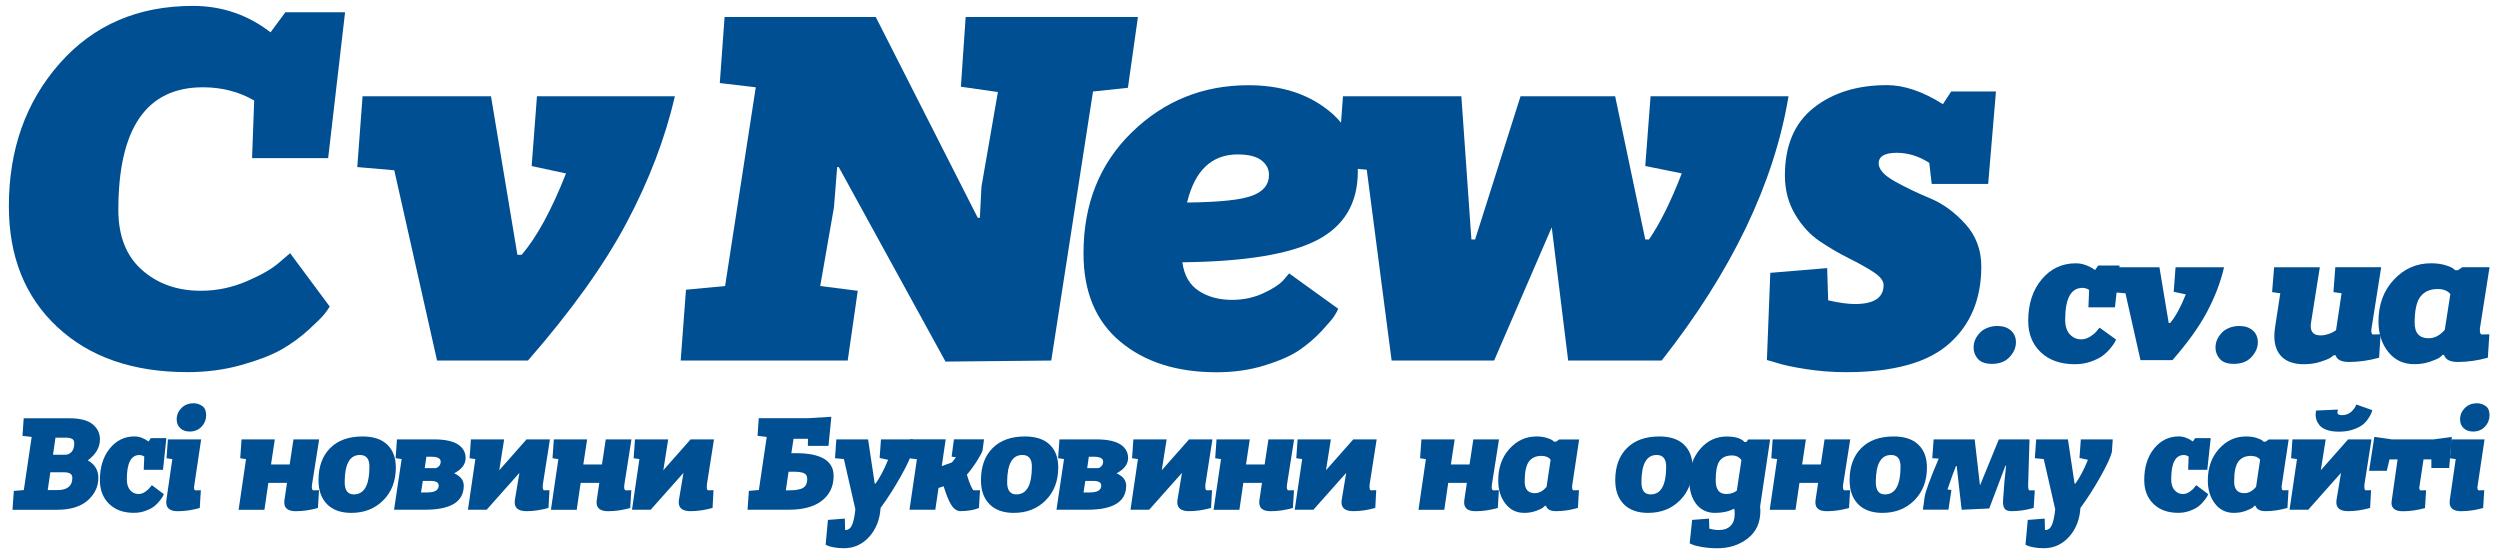 <?xml version="1.0" encoding="UTF-8"?>
<svg id="Layer_1" xmlns="http://www.w3.org/2000/svg" width="580.3" height="128.9" version="1.1" viewBox="0 0 580.3 128.9">
  <!-- Generator: Adobe Illustrator 29.5.1, SVG Export Plug-In . SVG Version: 2.1.0 Build 141)  -->
  <defs>
    <style>
      .st0 {
        fill: #004f92;
      }
    </style>
  </defs>
  <g>
    <g>
      <path class="st0" d="M58.51,36.7l.49-13.37c-3.52-2.04-7.49-3.07-11.9-3.07-13.09,0-19.63,9.49-19.63,28.46,0,6.05,1.82,10.7,5.46,13.92,3.64,3.23,8.2,4.85,13.68,4.85,3.68,0,7.24-.74,10.67-2.21,3.43-1.47,5.97-2.94,7.61-4.42l2.45-2.09,9.2,12.39c-.25.41-.64.96-1.17,1.66-.53.69-1.76,1.92-3.68,3.68-1.92,1.76-4.03,3.29-6.31,4.6-2.29,1.31-5.4,2.51-9.33,3.62-3.92,1.1-8.1,1.66-12.52,1.66-12.68,0-22.76-3.5-30.24-10.49-7.49-6.99-11.23-16.34-11.23-28.03,0-13.17,3.92-24.21,11.78-33.13C21.7,5.82,32.01,1.37,44.77,1.37c6.71,0,12.72,2.04,18.03,6.13l3.44-4.66h13.86l-3.93,33.86h-17.67Z"/>
      <path class="st0" d="M123.41,38.54l1.23-16.19h32.02c-2.29,9.82-6.03,19.61-11.23,29.38-5.19,9.77-12.82,20.43-22.88,31.96h-21.1l-9.93-44.17-8.59-.74,1.23-16.44h29.81l6.13,36.81h.98c3.52-4.09,6.95-10.39,10.3-18.89l-7.98-1.72Z"/>
    </g>
    <g>
      <path class="st0" d="M219.47,83.93l-24.78-45.15h-.37l-.74,9.33-3.19,18.28,8.71,1.11-2.33,16.19h-38.77l1.23-16.44,9.08-.86,7.12-46.13-8.35-.98,1.11-15.34h35.09l23.68,46.62h.49l.37-7.24,3.81-21.96-8.59-1.23,1.11-16.19h39.99l-2.33,16.44-8.1.86-9.69,62.45-24.54.24Z"/>
      <path class="st0" d="M299.22,63.45l11.41,8.22c-.16.41-.45.94-.86,1.6-.41.66-1.39,1.82-2.94,3.5-1.56,1.68-3.3,3.17-5.21,4.48-1.92,1.31-4.6,2.49-8.04,3.56-3.43,1.06-7.16,1.6-11.16,1.6-9.25,0-16.71-2.37-22.39-7.12-5.69-4.74-8.53-11.57-8.53-20.49,0-11.45,3.74-20.81,11.23-28.1,7.48-7.28,16.5-10.92,27.05-10.92,7.28,0,13.33,1.84,18.16,5.52,4.83,3.68,7.24,8.51,7.24,14.48,0,7.36-3.15,12.68-9.45,15.95-6.3,3.27-16.73,4.99-31.28,5.15.41,3.03,1.67,5.23,3.8,6.63s4.7,2.09,7.73,2.09c2.62,0,5.03-.51,7.24-1.53,2.21-1.02,3.76-2.03,4.66-3.01l1.35-1.6ZM287.32,35.84c-6.05,0-9.98,3.72-11.78,11.17,7.53-.08,12.58-.61,15.15-1.6,2.58-.98,3.87-2.58,3.87-4.78,0-1.39-.6-2.53-1.78-3.43-1.19-.9-3.01-1.35-5.46-1.35Z"/>
      <path class="st0" d="M310.51,38.78l1.22-16.44h27.48l2.33,33.25h.86l10.55-33.25h21.96l6.99,33.25h.86c2.54-3.68,5.08-8.79,7.61-15.34l-8.47-1.72,1.23-16.19h32.02c-3.35,20.2-13.17,40.65-29.44,61.34h-21.71l-3.81-30.92-13.37,30.92h-23.8l-5.77-44.29-6.75-.61Z"/>
    </g>
    <path class="st0" d="M448.39,42.71l-.57-4.91c-2.41-1.55-4.93-2.33-7.56-2.33-2.79,0-4.18.82-4.18,2.45,0,1.39,1.24,2.78,3.73,4.17,2.48,1.39,5.21,2.7,8.18,3.93s5.7,3.21,8.19,5.95c2.48,2.74,3.72,6.03,3.72,9.88,0,7.53-2.48,13.5-7.45,17.91-4.97,4.42-12.94,6.63-23.93,6.63-3.24,0-6.4-.25-9.48-.74-3.09-.49-5.35-.98-6.77-1.47l-2.14-.61.79-20.24,13.2-1.1.23,7.48c2.48.57,4.56.86,6.21.86,4.44,0,6.66-1.47,6.66-4.42,0-.98-.79-1.98-2.37-3.01s-3.48-2.09-5.7-3.19c-2.22-1.1-4.46-2.41-6.72-3.93-2.26-1.51-4.18-3.6-5.75-6.26-1.58-2.66-2.37-5.66-2.37-9.02,0-6.95,2.22-12.19,6.66-15.7,4.44-3.52,10.12-5.28,17.04-5.28,3.99,0,8.31,1.47,12.98,4.42l1.92-2.95h10.39l-1.81,21.47h-13.09Z"/>
  </g>
  <g>
    <path class="st0" d="M5.22,101.18l.28-4.09h10.54c2.51,0,4.33.46,5.46,1.39,1.13.93,1.7,2.1,1.7,3.51,0,1.85-.94,3.47-2.82,4.87,1.63.92,2.45,2.27,2.45,4.05,0,2.03-.82,3.77-2.45,5.23-1.64,1.46-4.02,2.19-7.15,2.19H2.9l.31-4.38,2.32-.2,1.82-12.32-2.13-.26ZM14.91,109.63h-3.23l-.6,4.12h2.39c1.06,0,1.89-.24,2.46-.72.58-.48.86-1.18.86-2.09s-.63-1.31-1.88-1.31ZM12.31,105.55h2.85c.59,0,1.07-.23,1.48-.69.4-.46.6-1.1.6-1.93,0-.52-.17-.88-.5-1.06s-.87-.28-1.6-.28h-2.26l-.57,3.95Z"/>
    <path class="st0" d="M33.36,109.05l.13-3.07c-.36-.24-.74-.36-1.13-.36-1.94,0-2.92,1.87-2.92,5.62,0,1.11.26,1.96.78,2.55.52.59,1.17.88,1.94.88.52,0,1.04-.17,1.55-.52.51-.35.89-.7,1.15-1.05l.38-.49,2.79,2.09c-.04.11-.11.26-.21.46-.09.2-.33.54-.72,1.04s-.82.94-1.3,1.32c-.48.38-1.15.73-1.99,1.04-.85.32-1.76.48-2.75.48-2.41,0-4.32-.7-5.74-2.09-1.42-1.39-2.13-3.23-2.13-5.52,0-2.98.76-5.42,2.27-7.3,1.52-1.88,3.44-2.83,5.75-2.83,1.09,0,2.18.39,3.27,1.18l.53-.78h3.61l-.78,7.35h-4.49Z"/>
    <path class="st0" d="M38.66,106.37l.31-4.38h7.72l-1.66,11.14c.02.46.13.69.34.69l1.25-.03-.25,4.12c-1.74.5-3.44.75-5.11.75-1.78,0-2.67-.69-2.67-2.06,0-.22.01-.38.03-.49l1.38-9.54-1.35-.2ZM44.9,93.6c.76,0,1.43.21,2.04.64.61.42.91,1.14.91,2.14s-.35,1.91-1.07,2.66c-.71.75-1.63,1.13-2.76,1.13-.9,0-1.63-.26-2.18-.78-.56-.52-.83-1.21-.83-2.06,0-1,.37-1.87,1.1-2.61.74-.74,1.67-1.11,2.79-1.11Z"/>
    <path class="st0" d="M55.76,106.37l.31-4.38h7.72l-.88,5.82h4.33l.88-5.82h5.96l-1.64,10.42c-.04.31-.06.49-.06.56,0,.57.14.85.41.85l1.26-.03-.25,4.12c-1.76.5-3.47.75-5.15.75-1.78,0-2.66-.67-2.66-2.03,0-.22.01-.38.03-.49l.6-4.05h-4.33l-.91,6.24h-5.99l1.72-11.76-1.35-.2Z"/>
    <path class="st0" d="M81.55,119.05c-2.45,0-4.33-.68-5.65-2.03-1.32-1.35-1.97-3.2-1.97-5.55,0-3.16.9-5.64,2.7-7.45,1.79-1.81,4.3-2.71,7.53-2.71,2.49,0,4.4.63,5.72,1.89,1.33,1.27,2,3.04,2,5.32,0,3.12-.97,5.65-2.91,7.6-1.93,1.95-4.41,2.93-7.42,2.93ZM82.14,114.76c2.41,0,3.61-2.15,3.61-6.47,0-1.78-.73-2.68-2.2-2.68-2.37,0-3.54,2.11-3.54,6.34,0,1.87.71,2.81,2.13,2.81Z"/>
    <path class="st0" d="M91.83,106.37l.31-4.38h8.57c2.51,0,4.37.39,5.57,1.16,1.2.77,1.8,1.83,1.8,3.15,0,1.44-.88,2.63-2.66,3.56,1.49.68,2.23,1.64,2.23,2.87,0,3.73-3,5.59-9,5.59h-7.18l1.76-11.76-1.38-.2ZM99.99,111.63h-1.85l-.41,2.68h1.41c1.8,0,2.69-.53,2.69-1.6,0-.72-.62-1.08-1.85-1.08ZM98.58,108.66h2.51c.29-.04.57-.2.82-.47.25-.27.38-.61.38-1.03,0-.76-.7-1.14-2.1-1.14h-1.22l-.38,2.65Z"/>
    <path class="st0" d="M109,106.37l.31-4.38h7.71l-1.13,7.16,6.24-7.06.03-.1h5.49l-1.64,10.42c-.02.13-.03.31-.03.52,0,.59.11.88.34.88l1.22-.03-.22,4.12c-1.76.5-3.47.75-5.12.75-1.82,0-2.73-.69-2.73-2.06,0-.2.01-.35.03-.46l1.07-6.37-7.56,8.5-.03.06h-4.36l1.72-11.76-1.38-.2Z"/>
    <path class="st0" d="M128.25,106.37l.31-4.38h7.72l-.88,5.82h4.33l.88-5.82h5.96l-1.63,10.42c-.04.31-.06.49-.06.56,0,.57.13.85.41.85l1.25-.03-.25,4.12c-1.75.5-3.47.75-5.14.75-1.78,0-2.67-.67-2.67-2.03,0-.22.01-.38.03-.49l.6-4.05h-4.33l-.91,6.24h-5.99l1.73-11.76-1.35-.2Z"/>
    <path class="st0" d="M147.08,106.37l.31-4.38h7.71l-1.13,7.16,6.24-7.06.03-.1h5.49l-1.64,10.42c-.02.13-.03.31-.03.52,0,.59.11.88.34.88l1.22-.03-.22,4.12c-1.76.5-3.47.75-5.12.75-1.82,0-2.73-.69-2.73-2.06,0-.2.01-.35.03-.46l1.07-6.37-7.56,8.5-.03.06h-4.36l1.72-11.76-1.38-.2Z"/>
    <path class="st0" d="M187.52,103.53l.03-1.67h-3.36l-.5,3.33h1.03c5.86,0,8.78,1.76,8.78,5.29,0,2.4-.9,4.3-2.69,5.72-1.8,1.42-4.39,2.12-7.75,2.12h-9.54l.31-4.38,2.32-.2,1.82-12.32-2.13-.26.28-4.09h11.51l5.34-.33-.66,6.76h-4.8ZM184.1,109.5h-1.06l-.63,4.31h.97c1.32,0,2.31-.18,2.98-.54.67-.36,1.01-1.06,1.01-2.11,0-.67-.27-1.12-.8-1.34-.53-.22-1.35-.33-2.46-.33Z"/>
    <path class="st0" d="M193.82,106.37l.31-4.38h7.37l1.54,10.26h.19c.96-1.29,1.93-3.13,2.92-5.52l-1.97-.43.31-4.31h7.41l-.19,2.84c-.25,1.18-1.14,3.12-2.68,5.85s-3.08,5.13-4.63,7.22c-.17,2.7-1.05,4.93-2.64,6.7-1.59,1.77-3.54,2.65-5.86,2.65-.9,0-1.71-.07-2.42-.21s-1.19-.28-1.45-.41l-.38-.2.53-5.75,3.92-.3.07,2.65h.06c.69,0,1.21-.39,1.55-1.18s.6-1.99.77-3.63l-2.66-11.66-2.07-.2Z"/>
    <path class="st0" d="M223,118.65c-.86,0-1.59-.49-2.2-1.47s-1.19-2.42-1.76-4.31l-1.19.39-.75,5.06h-5.99l1.72-11.73-1.91-.23.31-4.38h8.28l-.91,6.21,2.35-.85c.38-.43.69-.84.94-1.21l-1-.13.53-4.02h6.99l-.34,2.55c-.1.44-.54,1.26-1.3,2.47-.77,1.21-1.54,2.27-2.34,3.18.31,1.07.62,1.94.93,2.61.3.67.52,1.01.64,1.01h1.48l-.25,4.12c-1.23.48-2.64.72-4.23.72Z"/>
    <path class="st0" d="M235.32,119.05c-2.45,0-4.33-.68-5.65-2.03s-1.97-3.2-1.97-5.55c0-3.16.89-5.64,2.69-7.45s4.31-2.71,7.53-2.71c2.49,0,4.4.63,5.73,1.89,1.33,1.27,1.99,3.04,1.99,5.32,0,3.12-.97,5.65-2.9,7.6-1.93,1.95-4.41,2.93-7.42,2.93ZM235.92,114.76c2.41,0,3.6-2.15,3.6-6.47,0-1.78-.73-2.68-2.2-2.68-2.36,0-3.54,2.11-3.54,6.34,0,1.87.71,2.81,2.13,2.81Z"/>
    <path class="st0" d="M245.61,106.37l.31-4.38h8.56c2.51,0,4.37.39,5.57,1.16,1.2.77,1.8,1.83,1.8,3.15,0,1.44-.89,2.63-2.67,3.56,1.49.68,2.23,1.64,2.23,2.87,0,3.73-3,5.59-9,5.59h-7.18l1.75-11.76-1.38-.2ZM253.77,111.63h-1.85l-.41,2.68h1.41c1.8,0,2.7-.53,2.7-1.6,0-.72-.62-1.08-1.85-1.08ZM252.36,108.66h2.51c.29-.04.56-.2.81-.47s.38-.61.38-1.03c0-.76-.7-1.14-2.1-1.14h-1.22l-.38,2.65Z"/>
    <path class="st0" d="M262.77,106.37l.31-4.38h7.72l-1.13,7.16,6.24-7.06.03-.1h5.49l-1.63,10.42c-.02.13-.03.31-.03.52,0,.59.11.88.34.88l1.22-.03-.22,4.12c-1.76.5-3.46.75-5.11.75-1.82,0-2.73-.69-2.73-2.06,0-.2.01-.35.03-.46l1.06-6.37-7.56,8.5-.03.06h-4.36l1.73-11.76-1.38-.2Z"/>
    <path class="st0" d="M282.07,106.37l.31-4.38h7.72l-.88,5.82h4.33l.88-5.82h5.96l-1.64,10.42c-.04.31-.06.49-.06.56,0,.57.14.85.41.85l1.26-.03-.25,4.12c-1.76.5-3.47.75-5.15.75-1.78,0-2.66-.67-2.66-2.03,0-.22.01-.38.03-.49l.6-4.05h-4.33l-.91,6.24h-5.99l1.72-11.76-1.35-.2Z"/>
    <path class="st0" d="M300.89,106.37l.31-4.38h7.72l-1.13,7.16,6.24-7.06.03-.1h5.49l-1.63,10.42c-.02.13-.03.31-.03.52,0,.59.11.88.34.88l1.22-.03-.22,4.12c-1.76.5-3.46.75-5.11.75-1.82,0-2.73-.69-2.73-2.06,0-.2.01-.35.03-.46l1.06-6.37-7.56,8.5-.03.06h-4.36l1.73-11.76-1.38-.2Z"/>
  </g>
  <g>
    <path class="st0" d="M329.63,106.37l.31-4.38h7.72l-.88,5.82h4.33l.88-5.82h5.96l-1.64,10.42c-.04.31-.06.49-.06.56,0,.57.14.85.41.85l1.26-.03-.25,4.12c-1.76.5-3.47.75-5.15.75-1.78,0-2.66-.67-2.66-2.03,0-.22.01-.38.03-.49l.6-4.05h-4.33l-.91,6.24h-5.99l1.72-11.76-1.35-.2Z"/>
    <path class="st0" d="M366.55,101.99l-1.57,10.42c-.04.17-.06.38-.06.62,0,.52.11.78.34.78l1.25-.03-.25,4.12c-1.73.5-3.43.75-5.08.75-1.3,0-2.07-.41-2.32-1.24h-.25c-.11.13-.27.28-.49.46-.22.17-.74.41-1.57.72-.83.3-1.73.46-2.72.46-1.84,0-3.31-.72-4.41-2.16-1.1-1.44-1.65-3.22-1.65-5.36,0-2.96.86-5.41,2.59-7.33,1.73-1.93,3.83-2.89,6.29-2.89.87,0,1.66.11,2.33.31.68.21,1.15.41,1.4.6l.34.3h.47l.76-.52h4.58ZM356.29,114.47c.98,0,1.88-.49,2.7-1.47l.94-6.3c-.48-.59-1.19-.88-2.13-.88-1.28,0-2.24.43-2.9,1.31-.66.87-.99,2.42-.99,4.64,0,1.81.79,2.71,2.38,2.71Z"/>
    <path class="st0" d="M382.55,119.05c-2.45,0-4.33-.68-5.65-2.03-1.32-1.35-1.97-3.2-1.97-5.55,0-3.16.9-5.64,2.7-7.45,1.79-1.81,4.3-2.71,7.53-2.71,2.49,0,4.4.63,5.72,1.89,1.33,1.27,2,3.04,2,5.32,0,3.12-.97,5.65-2.91,7.6-1.93,1.95-4.41,2.93-7.42,2.93ZM383.14,114.76c2.41,0,3.61-2.15,3.61-6.47,0-1.78-.73-2.68-2.2-2.68-2.37,0-3.54,2.11-3.54,6.34,0,1.87.71,2.81,2.13,2.81Z"/>
    <path class="st0" d="M392.21,126.1l.57-5.42,3.92-.3.06,2.32c.77.22,1.51.33,2.2.33,1.17,0,2.08-.32,2.73-.96.65-.64.97-1.58.97-2.83,0-.35-.03-.72-.09-1.11h-.19c-1.13.61-2.57.92-4.33.92s-3.29-.7-4.35-2.09c-1.05-1.39-1.58-3.21-1.58-5.45,0-2.88.83-5.29,2.49-7.25,1.66-1.96,3.73-2.94,6.2-2.94.61,0,1.17.04,1.68.13.51.09.91.19,1.19.31s.52.24.72.38c.2.13.33.24.4.33l.09.13h.47l.44-.59h5.08l-2.32,15.55c.04.48.06.82.06,1.01,0,2.74-.97,4.88-2.92,6.4-1.95,1.52-4.3,2.29-7.06,2.29-1.28,0-2.45-.1-3.53-.28-1.08-.19-1.83-.38-2.25-.57l-.66-.29ZM400.71,114.67c.92,0,1.73-.26,2.44-.78l1.07-7.09c-.5-.72-1.23-1.08-2.2-1.08-1.28,0-2.22.41-2.84,1.24-.62.83-.93,2.35-.93,4.57,0,2.09.81,3.14,2.45,3.14Z"/>
    <path class="st0" d="M411.16,106.37l.31-4.38h7.72l-.88,5.82h4.33l.88-5.82h5.96l-1.64,10.42c-.04.31-.06.49-.06.56,0,.57.14.85.41.85l1.26-.03-.25,4.12c-1.76.5-3.47.75-5.15.75-1.78,0-2.66-.67-2.66-2.03,0-.22.01-.38.03-.49l.6-4.05h-4.33l-.91,6.24h-5.99l1.72-11.76-1.35-.2Z"/>
    <path class="st0" d="M436.95,119.05c-2.45,0-4.33-.68-5.65-2.03-1.32-1.35-1.97-3.2-1.97-5.55,0-3.16.9-5.64,2.7-7.45,1.79-1.81,4.3-2.71,7.53-2.71,2.49,0,4.4.63,5.72,1.89,1.33,1.27,2,3.04,2,5.32,0,3.12-.97,5.65-2.91,7.6-1.93,1.95-4.41,2.93-7.42,2.93ZM437.54,114.76c2.41,0,3.61-2.15,3.61-6.47,0-1.78-.73-2.68-2.2-2.68-2.37,0-3.54,2.11-3.54,6.34,0,1.87.71,2.81,2.13,2.81Z"/>
    <path class="st0" d="M448.52,106.37l.31-4.38h9.53l1.22,10.59h.06l4.33-10.59h7.12l-.31,10.42v.33c0,.72.1,1.08.31,1.08h1.22l-.25,4.08c-1.74.5-3.43.75-5.08.75-.8,0-1.34-.17-1.61-.52-.28-.35-.43-.85-.43-1.5,0-.33.01-.58.03-.75l.28-3.89.41-3.89h-.16l-3.76,9.93-6.4.29-1.16-10.16h-.16c-.46,1.11-1.12,2.93-1.97,5.45l.91.13-.69,4.57h-5.93l.41-2.97c.19-1.26,1.28-4.22,3.26-8.89l-1.5-.1Z"/>
    <path class="st0" d="M472.33,106.37l.31-4.38h7.37l1.54,10.26h.19c.96-1.29,1.93-3.13,2.92-5.52l-1.97-.43.31-4.31h7.41l-.19,2.84c-.25,1.18-1.14,3.12-2.68,5.85s-3.08,5.13-4.63,7.22c-.17,2.7-1.05,4.93-2.64,6.7-1.59,1.77-3.54,2.65-5.86,2.65-.9,0-1.71-.07-2.42-.21s-1.19-.28-1.45-.41l-.38-.2.53-5.75,3.92-.3.07,2.65h.06c.69,0,1.21-.39,1.55-1.18s.6-1.99.77-3.63l-2.66-11.66-2.07-.2Z"/>
    <path class="st0" d="M507.91,109.05l.12-3.07c-.35-.24-.73-.36-1.13-.36-1.94,0-2.92,1.87-2.92,5.62,0,1.11.26,1.96.79,2.55.52.59,1.17.88,1.94.88.52,0,1.04-.17,1.55-.52.51-.35.89-.7,1.14-1.05l.38-.49,2.79,2.09c-.05.11-.11.26-.21.46-.09.2-.33.54-.72,1.04-.39.5-.82.94-1.3,1.32-.48.38-1.15.73-2,1.04-.85.32-1.76.48-2.75.48-2.4,0-4.32-.7-5.74-2.09-1.42-1.39-2.13-3.23-2.13-5.52,0-2.98.76-5.42,2.27-7.3,1.52-1.88,3.44-2.83,5.76-2.83,1.09,0,2.18.39,3.26,1.18l.53-.78h3.61l-.79,7.35h-4.48Z"/>
    <path class="st0" d="M531.25,101.99l-1.57,10.42c-.05.17-.07.38-.07.62,0,.52.12.78.35.78l1.25-.03-.25,4.12c-1.74.5-3.43.75-5.08.75-1.3,0-2.07-.41-2.32-1.24h-.25c-.1.13-.27.28-.48.46-.22.17-.75.41-1.57.72-.83.3-1.73.46-2.72.46-1.84,0-3.31-.72-4.41-2.16-1.1-1.44-1.65-3.22-1.65-5.36,0-2.96.86-5.41,2.59-7.33,1.72-1.93,3.82-2.89,6.29-2.89.88,0,1.66.11,2.34.31.68.21,1.14.41,1.39.6l.34.3h.47l.75-.52h4.58ZM520.99,114.47c.98,0,1.88-.49,2.69-1.47l.94-6.3c-.48-.59-1.19-.88-2.13-.88-1.28,0-2.25.43-2.91,1.31-.66.87-.99,2.42-.99,4.64,0,1.81.8,2.71,2.39,2.71Z"/>
    <path class="st0" d="M531.81,106.37l.31-4.38h7.72l-1.13,7.16,6.24-7.06.03-.1h5.49l-1.63,10.42c-.02.13-.03.31-.03.52,0,.59.11.88.34.88l1.22-.03-.22,4.12c-1.76.5-3.46.75-5.11.75-1.82,0-2.73-.69-2.73-2.06,0-.2.01-.35.03-.46l1.06-6.37-7.56,8.5-.03.06h-4.36l1.73-11.76-1.38-.2ZM543.58,96.37c.9,0,1.64-.27,2.21-.8.58-.53.96-1.1,1.15-1.68l3.7,1.31c-.03.13-.07.31-.14.54s-.29.63-.64,1.21c-.35.58-.79,1.09-1.29,1.52-.5.44-1.25.83-2.24,1.19-1,.36-2.12.54-3.37.54-1.13,0-2.08-.13-2.85-.41-.78-.27-1.34-.63-1.7-1.08-.35-.44-.6-.86-.72-1.26-.12-.39-.19-.8-.19-1.24l.1-.91,5.05-.23.03.13c-.08.17-.12.35-.12.52,0,.43.34.65,1.03.65Z"/>
    <path class="st0" d="M555.12,116.69c0-.35.04-.55.13-.59h-.07l1.35-9.47h-1.88l-.63,2.65h-4.11l1.22-7.87,4.11.59h9.6l4.27-.59-.6,7.22h-4.14v-1.99h-1.82l-1,6.63c.06.37.17.56.34.56l1.25-.03-.25,4.12c-1.73.5-3.44.75-5.11.75-1.78,0-2.67-.65-2.67-1.96Z"/>
    <path class="st0" d="M568.68,106.37l.31-4.38h7.72l-1.66,11.14c.02.46.13.69.34.69l1.25-.03-.25,4.12c-1.74.5-3.44.75-5.12.75-1.77,0-2.66-.69-2.66-2.06,0-.22.01-.38.03-.49l1.38-9.54-1.35-.2ZM574.92,93.6c.76,0,1.43.21,2.04.64.61.42.91,1.14.91,2.14s-.36,1.91-1.07,2.66c-.71.75-1.63,1.13-2.76,1.13-.9,0-1.62-.26-2.18-.78-.55-.52-.83-1.21-.83-2.06,0-1,.37-1.87,1.1-2.61.74-.74,1.67-1.11,2.79-1.11Z"/>
  </g>
  <g>
    <path class="st0" d="M462.38,84.46c-1.52,0-2.61-.39-3.28-1.16s-.99-1.65-.99-2.63c0-1.47.65-2.76,1.94-3.88,1.06-.75,2.25-1.12,3.58-1.12s2.33.34,3.13,1.03c.79.69,1.18,1.61,1.18,2.76,0,1.21-.49,2.34-1.47,3.41-.98,1.06-2.34,1.59-4.1,1.59Z"/>
    <path class="st0" d="M484.76,71.35l.17-4.05c-.49-.32-1-.48-1.55-.48-2.67,0-4.01,2.47-4.01,7.42,0,1.47.36,2.59,1.08,3.37.72.77,1.61,1.16,2.67,1.16.72,0,1.43-.23,2.13-.69.7-.46,1.23-.92,1.57-1.38l.52-.65,3.84,2.76c-.06.14-.15.34-.28.6s-.46.72-.99,1.38c-.53.66-1.13,1.24-1.79,1.75-.66.5-1.57.96-2.74,1.38-1.16.42-2.42.62-3.77.62-3.31,0-5.94-.92-7.89-2.76-1.95-1.84-2.93-4.27-2.93-7.29,0-3.94,1.04-7.15,3.13-9.64,2.08-2.49,4.72-3.73,7.91-3.73,1.49,0,2.99.52,4.48,1.55l.73-1.03h4.96l-1.08,9.7h-6.17Z"/>
    <path class="st0" d="M504.56,67.73l.43-5.69h11.26c-.8,3.45-2.12,6.89-3.94,10.33s-4.51,7.18-8.04,11.23h-7.42l-3.49-15.52-3.02-.26.43-5.78h10.48l2.15,12.93h.34c1.23-1.44,2.44-3.65,3.63-6.64l-2.81-.6Z"/>
    <path class="st0" d="M518.53,84.46c-1.52,0-2.61-.39-3.28-1.16-.66-.78-.99-1.65-.99-2.63,0-1.47.65-2.76,1.94-3.88,1.06-.75,2.25-1.12,3.58-1.12s2.33.34,3.13,1.03c.79.69,1.18,1.61,1.18,2.76,0,1.21-.49,2.34-1.47,3.41-.98,1.06-2.34,1.59-4.1,1.59Z"/>
    <path class="st0" d="M541.64,67.81l.43-5.78h10.65l-2.29,14.49c-.03.75.11,1.12.43,1.12l1.73-.04-.35,5.43c-2.39.66-4.73.99-7.03.99-1.72,0-2.75-.52-3.06-1.55h-.47c-.17.14-.42.33-.74.56-.31.23-1.07.54-2.26.93-1.19.39-2.49.58-3.9.58-2.24,0-3.94-.57-5.11-1.7-1.16-1.13-1.75-2.74-1.75-4.81,0-.69.06-1.37.17-2.03l1.21-7.93-1.9-.26.47-5.78h10.61l-1.98,12.46c-.08.43-.13.83-.13,1.21,0,1.44.76,2.15,2.29,2.15.57,0,1.16-.1,1.77-.3.6-.2,1.05-.4,1.34-.6l.47-.3,1.29-8.58-1.9-.26Z"/>
    <path class="st0" d="M577.87,62.04l-2.16,13.75c-.06.23-.08.5-.08.82,0,.69.15,1.03.47,1.03l1.73-.04-.35,5.43c-2.39.66-4.72.99-6.98.99-1.79,0-2.85-.55-3.2-1.64h-.34c-.15.17-.37.38-.67.6-.3.23-1.02.55-2.15.95-1.14.4-2.38.6-3.73.6-2.53,0-4.55-.95-6.06-2.85-1.51-1.9-2.26-4.26-2.26-7.07,0-3.91,1.19-7.14,3.56-9.68,2.37-2.55,5.26-3.82,8.64-3.82,1.21,0,2.28.14,3.21.41.94.27,1.57.54,1.92.8l.47.39h.65l1.03-.69h6.3ZM563.77,78.51c1.35,0,2.59-.65,3.71-1.94l1.3-8.32c-.66-.78-1.64-1.16-2.94-1.16-1.75,0-3.08.58-3.99,1.73-.91,1.15-1.36,3.19-1.36,6.12,0,2.39,1.1,3.58,3.28,3.58Z"/>
  </g>
</svg>